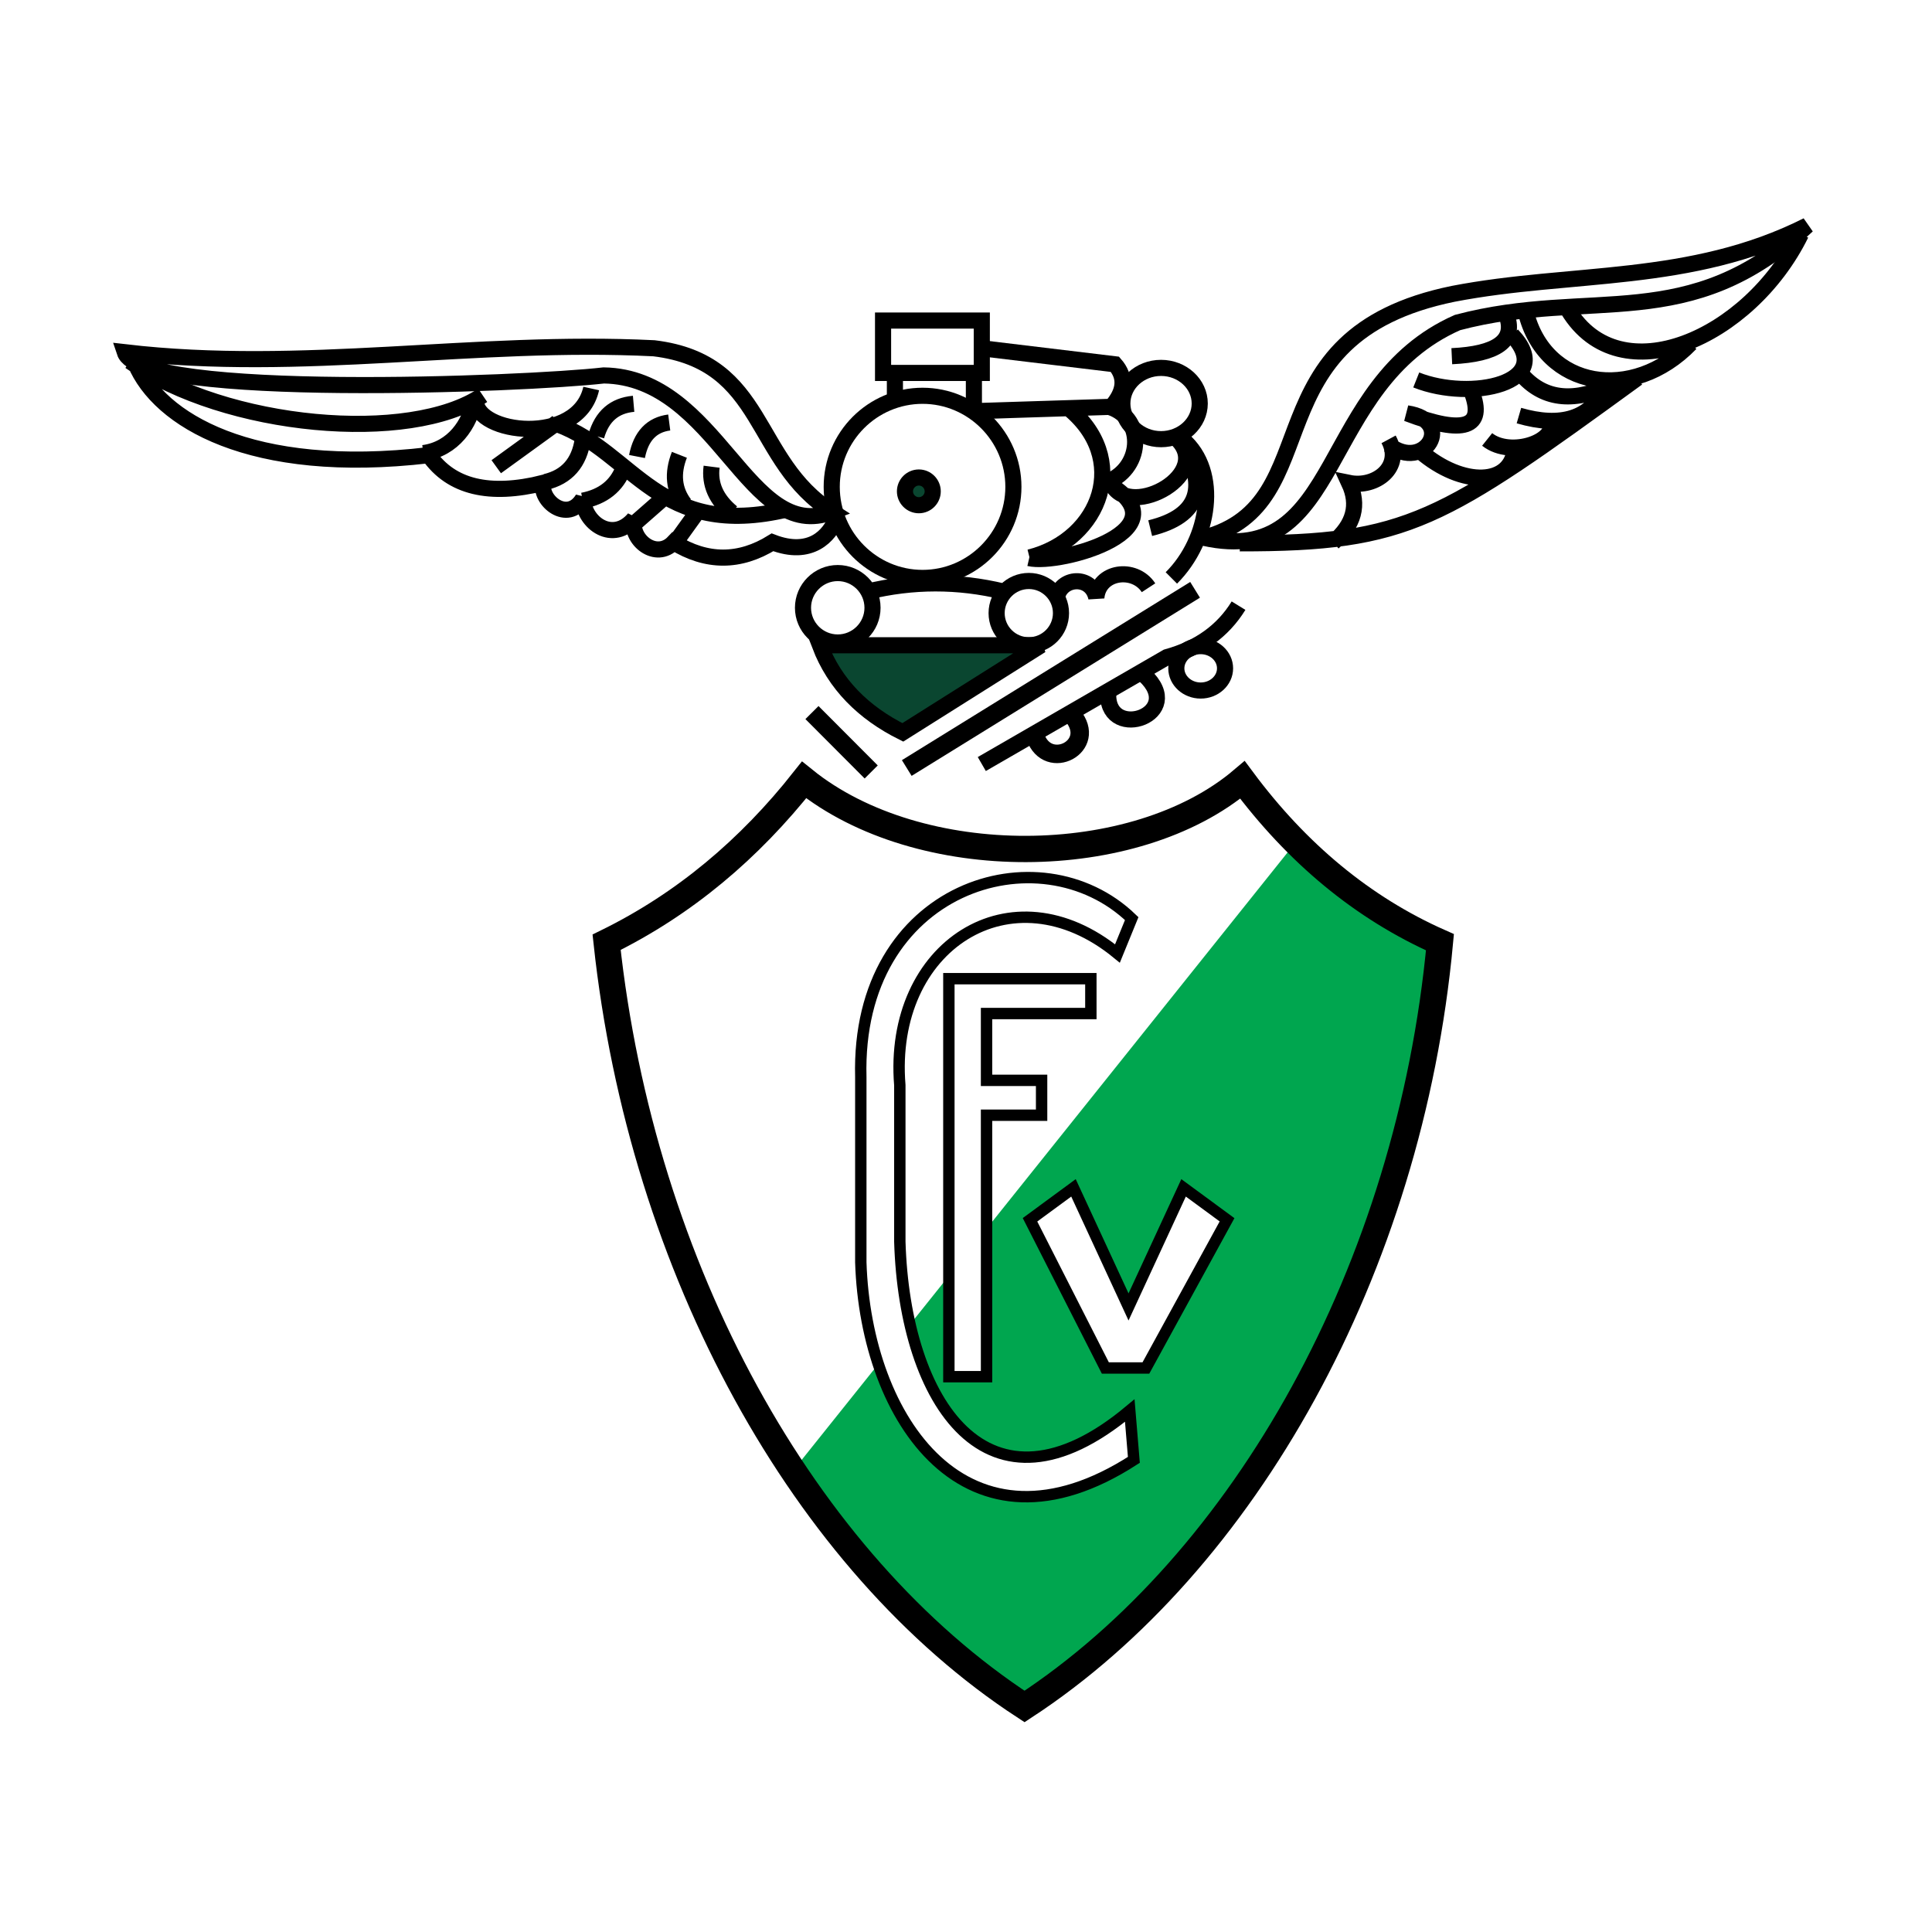 <?xml version="1.0" encoding="utf-8"?>
<!-- Generator: Adobe Illustrator 13.0.0, SVG Export Plug-In . SVG Version: 6.00 Build 14948)  -->
<!DOCTYPE svg PUBLIC "-//W3C//DTD SVG 1.0//EN" "http://www.w3.org/TR/2001/REC-SVG-20010904/DTD/svg10.dtd">
<svg version="1.0" id="Layer_1" xmlns="http://www.w3.org/2000/svg" xmlns:xlink="http://www.w3.org/1999/xlink" x="0px" y="0px"
	 width="192.756px" height="192.756px" viewBox="0 0 192.756 192.756" enable-background="new 0 0 192.756 192.756"
	 xml:space="preserve">
<g>
	<polygon fill-rule="evenodd" clip-rule="evenodd" fill="#FFFFFF" points="0,0 192.756,0 192.756,192.756 0,192.756 0,0 	"/>
	<path fill-rule="evenodd" clip-rule="evenodd" fill="#00A64F" d="M79.329,146.473l49.776-62.228l14.953,9.652
		c-5.398,35.966-19.66,61.038-41.992,76.192C92.712,163.791,85.406,156.604,79.329,146.473L79.329,146.473z"/>
	
		<polygon fill-rule="evenodd" clip-rule="evenodd" fill="#FFFFFF" stroke="#000000" stroke-width="1.135" stroke-miterlimit="2.613" points="
		102.765,121.699 110.28,136.482 114.328,136.482 122.423,121.699 118.086,118.512 112.594,130.395 107.101,118.512 
		102.765,121.699 	"/>
	
		<polygon fill-rule="evenodd" clip-rule="evenodd" fill="#FFFFFF" stroke="#000000" stroke-width="1.135" stroke-miterlimit="2.613" points="
		94.669,97.643 108.835,97.643 108.835,101.121 98.428,101.121 98.428,107.787 103.921,107.787 103.921,111.266 98.428,111.266 
		98.428,137.352 94.669,137.352 94.669,97.643 	"/>
	
		<path fill-rule="evenodd" clip-rule="evenodd" fill="#FFFFFF" stroke="#000000" stroke-width="1.135" stroke-miterlimit="2.613" d="
		M111.489,95.13c-10.573-8.677-22.853-0.736-21.713,13.144v15.609c0.479,16.039,8.766,28.691,22.941,16.85l0.41,4.918
		c-16.607,10.727-26.745-3.912-27.244-19.715v-18.484c-0.502-19.03,17.849-24.654,27.028-15.802L111.489,95.13L111.489,95.13z"/>
	<path fill="none" stroke="#000000" stroke-width="2.623" stroke-miterlimit="2.613" d="M80.222,77.81
		c-5.446,6.896-11.941,12.392-19.701,16.197c3.504,32.62,19.694,61.896,41.697,76.249c21.939-14.354,38.418-43.629,41.446-76.249
		c-7.726-3.418-14.293-8.915-19.703-16.197C113.236,86.918,91.718,87.084,80.222,77.81L80.222,77.81z"/>
	<path fill="none" stroke="#000000" stroke-width="1.608" stroke-miterlimit="2.613" d="M92.044,39.488
		c4.992,0,9.063,4.082,9.063,9.086c0,5.005-4.072,9.086-9.063,9.086c-4.992,0-9.063-4.081-9.063-9.086
		C82.98,43.57,87.052,39.488,92.044,39.488L92.044,39.488z"/>
	
		<path fill-rule="evenodd" clip-rule="evenodd" fill="#0A4630" stroke="#000000" stroke-width="1.608" stroke-miterlimit="2.613" d="
		M91.674,47.64c0.762,0,1.384,0.621,1.384,1.383c0,0.761-0.622,1.383-1.384,1.383c-0.763,0-1.385-0.622-1.385-1.383
		C90.29,48.261,90.912,47.64,91.674,47.64L91.674,47.64z"/>
	<polygon fill="none" stroke="#000000" stroke-width="1.609" stroke-miterlimit="2.613" points="88.103,31.982 97.954,31.982 
		97.954,37.208 88.103,37.208 88.103,31.982 	"/>
	<path fill="none" stroke="#000000" stroke-width="1.608" stroke-miterlimit="2.613" d="M83.03,51.069
		c-8.07-5.101-6.496-14.952-17.781-16.322c-17.939-0.886-35.032,2.469-52.802,0.396c1.568,4.726,39.993,3.213,47.792,2.314
		C71.615,37.628,74.644,54.35,83.03,51.069L83.03,51.069z M120.105,53.655c14.009,3.128,11.301-15.292,25.31-21.477
		c13.385-3.53,23.124,1.337,34.895-9.678c-11.641,5.863-23.547,4.542-35.319,6.814C124.357,33.526,132.911,50.242,120.105,53.655
		L120.105,53.655z"/>
	<path fill="none" stroke="#000000" stroke-width="1.844" stroke-miterlimit="2.613" d="M81.01,71.093l5.91,5.926 M90.468,76.625
		l28.765-17.778"/>
	<path fill="none" stroke="#000000" stroke-width="1.608" stroke-miterlimit="2.613" d="M97.954,76.229l18.471-10.667
		c3.201-0.888,5.582-2.6,7.143-5.135"/>
	<path fill="none" stroke="#000000" stroke-width="1.607" stroke-miterlimit="2.613" d="M83.583,57.174
		c1.91,0,3.468,1.556,3.468,3.464c0,1.907-1.559,3.463-3.468,3.463c-1.91,0-3.468-1.556-3.468-3.463
		C80.115,58.73,81.673,57.174,83.583,57.174L83.583,57.174z"/>
	<path fill="none" stroke="#000000" stroke-width="1.609" stroke-miterlimit="2.613" d="M102.645,57.964
		c1.768,0,3.21,1.44,3.21,3.207c0,1.766-1.442,3.207-3.21,3.207c-1.769,0-3.212-1.44-3.212-3.207
		C99.433,59.404,100.876,57.964,102.645,57.964L102.645,57.964z"/>
	
		<path fill-rule="evenodd" clip-rule="evenodd" fill="#0A4630" stroke="#000000" stroke-width="1.608" stroke-miterlimit="2.613" d="
		M81.798,64.377h22.067l-13.792,8.691C86.122,71.102,83.287,68.264,81.798,64.377L81.798,64.377z"/>
	<path fill="none" stroke="#000000" stroke-width="1.608" stroke-miterlimit="2.613" d="M86.527,59.036
		c4.529-1.103,9.058-1.107,13.586-0.016 M89.285,37.307v2.576 M97.166,37.41v3.659 M97.3,41.018l13.589-0.43
		c1.351-1.551,1.465-2.964,0.346-4.242l-13.281-1.599 M106.435,40.588c6.442,5.088,3.433,13.228-3.721,15.031 M116.868,57.661
		c3.845-3.833,4.884-10.61,1.11-13.827 M105.44,59.637c0.39-2.091,3.448-2.297,3.941,0c0.231-2.664,3.813-3.133,5.208-0.996"/>
	<path fill="none" stroke="#000000" stroke-width="1.609" stroke-miterlimit="2.613" d="M115.837,36.705
		c2.126,0,3.861,1.597,3.861,3.555s-1.735,3.556-3.861,3.556c-2.127,0-3.861-1.597-3.861-3.556S113.71,36.705,115.837,36.705
		L115.837,36.705z"/>
	<path fill="none" stroke="#000000" stroke-width="1.608" stroke-miterlimit="2.613" d="M102.683,55.686
		c3.09,0.719,16.118-2.93,7.42-7.694 M110.702,40.606c3.677,1.185,3.276,6.389-0.533,7.574 M117.248,43.628
		c4.072,3.556-4.401,8.247-6.29,4.741"/>
	<path fill="none" stroke="#000000" stroke-width="1.607" stroke-miterlimit="2.613" d="M119.794,64.464
		c1.339,0,2.43,0.995,2.43,2.216c0,1.22-1.091,2.215-2.43,2.215c-1.34,0-2.432-0.995-2.432-2.215
		C117.362,65.459,118.454,64.464,119.794,64.464L119.794,64.464z"/>
	<path fill="none" stroke="#000000" stroke-width="1.608" stroke-miterlimit="2.613" d="M110.563,69.394
		c0.076,4.567,7.812,1.861,3.617-2.045"/>
	<path fill="none" stroke="#000000" stroke-width="1.844" stroke-miterlimit="2.613" d="M103.306,73.524
		c1.247,3.514,6.274,0.942,3.694-2.16"/>
	<path fill="none" stroke="#000000" stroke-width="1.608" stroke-miterlimit="2.613" d="M114.755,52.693
		c4.943-1.205,5.903-4.198,2.884-8.981 M156.465,30.932c5.175,8.53,18.084,2.84,23.217-7.582 M152.219,31.065
		c1.871,7.806,10.715,9.122,16.451,3.192 M163.363,37.715c-19.533,14.197-22.802,16.513-39.668,16.494 M144.846,35.538
		c4.484-0.211,6.323-1.527,5.517-3.951 M141.299,37.908c5.475,2.18,14.062,0.297,9.559-4.487 M133.024,54.106
		c2.067-1.754,2.593-3.729,1.576-5.926c2.636,0.541,5.437-1.571,3.94-4.346 M138.563,44.39c3.583,2.764,6.669-2.431,1.819-3.149
		c5.676,2.156,7.825,1.438,6.448-2.155 M151.938,37.513c2.215,2.417,5.234,2.68,9.062,0.789 M151.544,41.463
		c4.232,1.231,7.122,0.31,8.669-2.766 M148.374,43.843c2.376,1.897,7.235,0.158,6.322-1.984 M141.693,45.019
		c4.226,3.638,9.19,3.506,9.456-0.395 M83.429,51.731c-0.645,1.7-2.542,3.846-6.358,2.375c-3.283,2.036-6.567,2.035-9.852,0
		c-1.764,1.867-4.431-0.279-3.94-2.371c-2.103,2.508-4.994,0.494-5.123-1.975c-1.539,2.527-4.375,0.135-3.94-1.58
		c-5.388,1.34-9.197,0.419-11.427-2.766c-17.836,2.089-26.945-3.58-29.275-9.146 M48.158,39.439
		c-7.274,4.92-25.603,3.28-35.19-3.392 M47.48,39.949c-0.056,3.336,10.208,4.636,11.505-1.188 M55.602,42.323
		c7.67,2.827,10.095,11.59,23.009,8.481 M47.312,39.949c-0.395,2.318-2.086,4.861-5.076,5.258 M69.644,50.974l-2.199,3.053
		 M66.091,49.787l-2.707,2.375 M62.2,46.733c-0.677,1.752-2.03,2.827-4.06,3.223 M58.14,43.85c-0.339,2.318-1.579,3.731-3.722,4.24
		 M49.511,46.564l6.09-4.411 M63.215,40.288c-1.917,0.169-3.158,1.243-3.722,3.223 M66.769,42.153
		c-1.748,0.226-2.82,1.357-3.215,3.393 M67.783,45.376c-0.733,1.865-0.563,3.504,0.508,4.919 M70.998,46.564
		c-0.225,1.753,0.451,3.279,2.03,4.58"/>
</g>
</svg>
